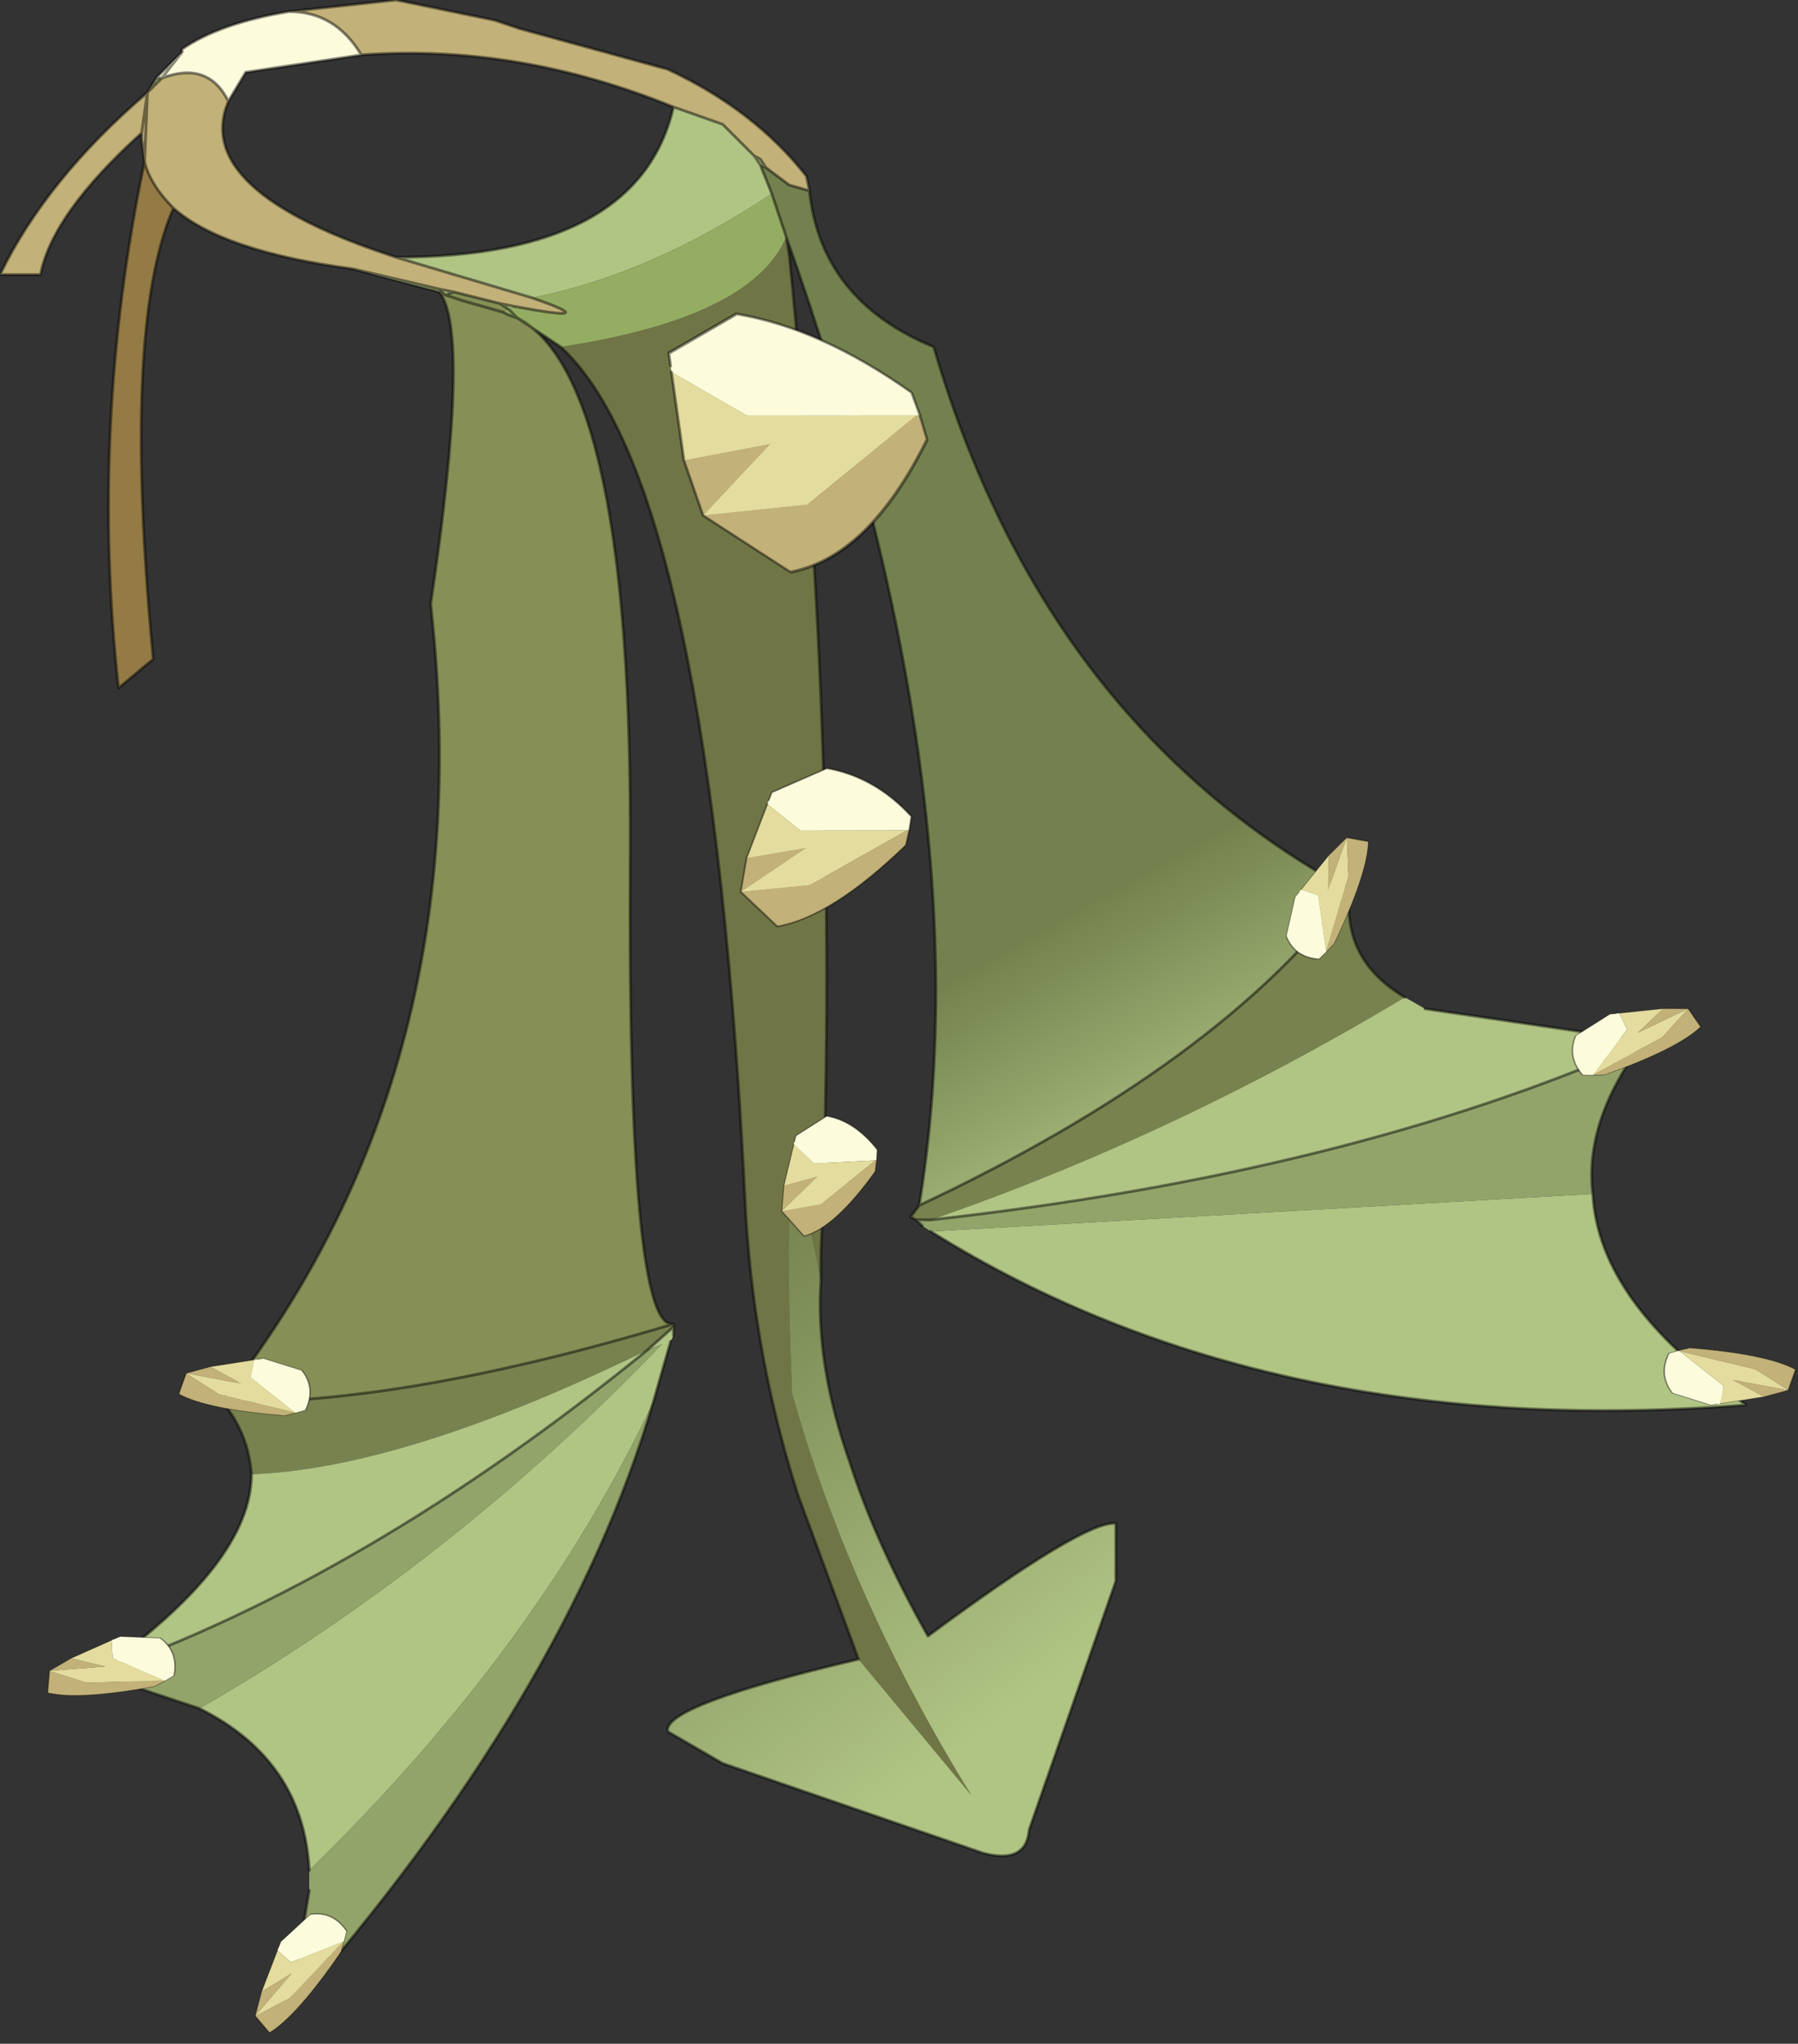 <?xml version="1.0"?>
<svg xmlns="http://www.w3.org/2000/svg" xmlns:xlink="http://www.w3.org/1999/xlink" width="31.1px" height="35.35px"><rect width="100%" height="100%" fill="#333333" stroke="none"/><g transform="matrix(1, 0, 0, 1, -262.15, -182.9)"><use xlink:href="#object-0" width="30.2" height="34.8" transform="matrix(1, 0, 0, 1, 262.15, 182.9)"/><use xlink:href="#object-1" width="4.25" height="4.45" transform="matrix(0.064, -0.225, 0.509, 0.028, 290.75, 207.15)"/><use xlink:href="#object-2" width="4.25" height="4.45" transform="matrix(0.12, 0.201, 0.484, -0.158, 289.05, 200.75)"/><use xlink:href="#object-3" width="4.25" height="4.45" transform="matrix(0.227, 0.057, 0.231, -0.454, 284.1, 199.3)"/><use xlink:href="#object-4" width="4.25" height="4.45" transform="matrix(0.163, 0.168, -0.278, 0.427, 267.55, 215.65)"/><use xlink:href="#object-5" width="4.25" height="4.45" transform="matrix(-0.004, 0.234, -0.498, 0.105, 265.2, 211)"/><use xlink:href="#object-6" width="4.25" height="4.45" transform="matrix(-0.064, 0.225, -0.509, -0.028, 267.7, 206.45)"/><use xlink:href="#object-7" width="4.25" height="4.45" transform="matrix(0.956, 0.587, -0.324, 0.799, 274.35, 187.45)"/><use xlink:href="#object-8" width="4.25" height="4.45" transform="matrix(0.41, 0.359, -0.462, 0.49, 276.4, 195.65)"/><use xlink:href="#object-9" width="4.25" height="4.45" transform="matrix(0.25, 0.258, -0.248, 0.381, 276.4, 201.8)"/></g><defs><g transform="matrix(1, 0, 0, 1, -262.15, -182.9)" id="object-0"><path fill-rule="evenodd" fill="#c2b178" stroke="none" d="M264.6 185.2Q263.05 186.6 262.85 187.65L262.15 187.65Q262.95 186 264.7 184.5L264.6 185.2L264.7 184.5L264.95 184.25Q265.75 183.95 266.1 184.65Q265.45 186.2 269 187.35L271.35 188.05Q272.65 188.5 271.05 188.2L270.8 188.15L270 187.95L269.75 187.9L268.25 187.55Q266 187.25 265.15 186.5Q264.75 186.1 264.65 185.7L264.6 185.3L264.6 185.2M267.15 183.1L269 182.9L270.7 183.25L271.15 183.4L273.7 184.1Q275.2 184.8 276.1 185.95L276.15 186.2L275.8 186.1L275.4 185.8L275.3 185.65L275.2 185.6L274.65 185.05L273.8 184.75Q271.1 183.65 268.4 183.85Q267.95 183.1 267.15 183.1M264.7 184.5L264.65 185.7L264.7 184.5"/><path fill-rule="evenodd" fill="#9ead76" stroke="none" d="M264.7 184.5L264.85 184.25L264.95 184.25L264.7 184.5M278.1 204.1L278.05 204.05L278 204L278.25 204L278.1 204.05L278.1 204.1"/><path fill-rule="evenodd" fill="#fcfbdc" stroke="none" d="M264.85 184.25L265.3 183.8L265.3 183.75Q265.95 183.3 267.15 183.1Q267.95 183.1 268.4 183.85L266.4 184.15L266.1 184.65Q265.75 183.95 264.95 184.25L265.3 183.8L264.95 184.25L264.85 184.25"/><path fill-rule="evenodd" fill="url(#gradient-L34a4ce15487b72a748c18a32458ea3cd)" stroke="none" d="M276.15 186.2Q276.35 188.1 278.3 188.9Q280.2 195.4 285.5 198.3Q283.25 201.3 278.05 203.75Q279.2 196.7 275.75 187L275.5 186.25L275.3 185.75L275.4 185.8L275.8 186.1L276.15 186.2"/><path fill-rule="evenodd" fill="#77824e" stroke="none" d="M285.5 198.3Q285.35 199.5 286.45 200.15Q282.45 202.55 278.25 204L278 204L277.9 203.95L278.05 203.75Q283.25 201.3 285.5 198.3M273.8 205.8L273.8 205.85L273.35 206.25Q269.15 208.3 266.5 208.4Q266.45 207.7 266 207.15Q269.15 207.2 273.8 205.8"/><path fill-rule="evenodd" fill="#b0c484" stroke="none" d="M286.45 200.15L286.8 200.35L290.55 200.9L290.55 200.95Q285.45 203.2 278.25 204Q282.45 202.55 286.45 200.15M289.7 203.55Q289.8 205.45 292.35 207.2Q284.1 207.85 278.25 204.2L289.7 203.55M273.8 205.85L273.8 206L273.75 206.1L273.45 207.15Q271.45 211.4 267.5 215.25Q267.4 213.35 265.6 212.45Q269.95 209.95 273.6 206.15L273.35 206.25Q269.15 208.3 266.5 208.4Q266.5 209.95 263.8 211.85Q268.5 210.2 273.35 206.25L273.8 205.85M269.75 187.95L268.25 187.55L269.75 187.9L269.85 188L270 187.95L269.75 187.9L269.75 187.95M273.8 184.75L274.65 185.05L275.2 185.6L275.3 185.75L275.5 186.25Q273.4 187.65 271.35 188.05L269 187.35Q273.2 187.35 273.8 184.75M275.3 185.75L275.2 185.6L275.3 185.65L275.4 185.8L275.3 185.75M271.05 188.2L270.95 188.25L270.8 188.15L271.05 188.2"/><path fill-rule="evenodd" fill="#93a46a" stroke="none" d="M290.55 200.95Q289.55 202.3 289.7 203.55L278.25 204.2L278.1 204.1L278.1 204.05L278.25 204Q285.45 203.2 290.55 200.95M273.45 207.15Q271.95 212.25 267.15 217.7L267.5 215.6L267.5 215.25Q271.45 211.4 273.45 207.15M265.6 212.45L263.8 211.85Q268.5 210.2 273.35 206.25L273.6 206.15Q269.95 209.95 265.6 212.45"/><path fill-rule="evenodd" fill="#707546" stroke="none" d="M275.75 187L275.8 187.3Q276.7 196.2 276.35 204.55L276.35 205.05Q275.6 201.05 275.85 207Q276.85 210.55 278.95 213.95L277 211.6L275.95 208.75Q275.2 206.4 275.05 203.9Q274.45 191.4 271.9 188.95L271.85 188.9Q275.15 188.4 275.75 187"/><path fill-rule="evenodd" fill="url(#gradient-L9deb87586f266abbe0cb0c5db3442b9c)" stroke="none" d="M276.35 205.05Q276.25 206.5 276.85 208.2Q277.3 209.6 278.2 211.2Q280.9 209.2 281.45 209.25L281.45 210.25L279.95 214.55Q279.9 215.15 279.15 214.95L274.65 213.4L273.7 212.85Q273.6 212.4 277 211.6L278.95 213.95Q276.85 210.55 275.85 207Q275.6 201.05 276.35 205.05"/><path fill-rule="evenodd" fill="#95ad62" stroke="none" d="M271.85 188.9L271.1 188.4L270.95 188.35L270.85 188.3L270.95 188.25L271.1 188.4L270.95 188.25L271.05 188.2Q272.65 188.5 271.35 188.05Q273.4 187.65 275.5 186.25L275.75 187Q275.15 188.4 271.85 188.9"/><path fill-rule="evenodd" fill="#858f56" stroke="none" d="M271.1 188.4Q273.1 189.45 273.05 197.7Q273 205.95 273.8 205.8Q269.15 207.2 266 207.15L266.05 207.05Q270.5 201.35 269.6 193.35Q270.3 188.65 269.75 187.95L269.75 187.9L269.85 188L270.15 188.1L270.85 188.3L270.95 188.35L271.1 188.4M270.95 188.25L270.85 188.3L270.15 188.1L269.85 188L270 187.95L270.8 188.15L270.95 188.25"/><path fill-rule="evenodd" fill="#947b45" stroke="none" d="M265.15 186.5Q264.25 188.55 264.8 194.3L264.2 194.8Q263.7 190.25 264.65 185.7Q264.75 186.1 265.15 186.5"/><path fill="none" stroke="#000000" stroke-opacity="0.451" stroke-width="0.05" stroke-linecap="round" stroke-linejoin="round" d="M264.7 184.5Q262.95 186 262.15 187.65L262.85 187.65Q263.05 186.6 264.6 185.2L264.7 184.5L264.85 184.25L265.3 183.8L265.3 183.75Q265.95 183.3 267.15 183.1L269 182.9L270.7 183.25L271.15 183.4L273.7 184.1Q275.2 184.8 276.1 185.95L276.15 186.2Q276.35 188.1 278.3 188.9Q280.2 195.4 285.5 198.3Q285.35 199.5 286.45 200.15M286.8 200.35L290.55 200.9L290.65 200.9L290.55 200.95Q289.55 202.3 289.7 203.55Q289.8 205.45 292.35 207.2Q284.1 207.85 278.25 204.2M278.1 204.1L278.05 204.05L278 204L277.9 203.95L278.05 203.75Q279.2 196.7 275.75 187L275.8 187.3Q276.7 196.2 276.35 204.55L276.35 205.05Q276.25 206.5 276.85 208.2Q277.3 209.6 278.2 211.2Q280.9 209.2 281.45 209.25L281.45 210.25L279.95 214.55Q279.9 215.15 279.15 214.95L274.65 213.4L273.7 212.85Q273.6 212.4 277 211.6L275.95 208.75Q275.2 206.4 275.05 203.9Q274.45 191.4 271.9 188.95L271.85 188.9L271.1 188.4Q273.1 189.45 273.05 197.7Q273 205.95 273.8 205.8L273.8 205.85L273.8 206M273.75 206.1L273.45 207.15Q271.95 212.25 267.15 217.7L267.5 215.6M267.5 215.25Q267.4 213.35 265.6 212.45L263.8 211.85L263.7 211.85L263.75 211.85L263.8 211.85Q266.5 209.95 266.5 208.4Q266.45 207.7 266 207.15L265.95 207.15L266.05 207.05Q270.5 201.35 269.6 193.35Q270.3 188.65 269.75 187.95L268.25 187.55Q266 187.25 265.15 186.5Q264.25 188.55 264.8 194.3L264.2 194.8Q263.7 190.25 264.65 185.7L264.6 185.3L264.6 185.2M275.2 185.6L274.65 185.05L273.8 184.75Q273.2 187.35 269 187.35L271.35 188.05Q272.65 188.5 271.05 188.2L270.8 188.15L270.95 188.25L271.1 188.4L270.95 188.35L270.85 188.3L270.15 188.1L269.85 188L269.75 187.9L269.75 187.95M275.5 186.25L275.3 185.75L275.2 185.6L275.3 185.65L275.4 185.8L275.8 186.1L276.15 186.2M265.3 183.8L264.95 184.25Q265.75 183.95 266.1 184.65L266.4 184.15L268.4 183.85Q267.95 183.1 267.15 183.1M264.95 184.25L264.85 184.25M264.7 184.5L264.95 184.25M270 187.95L270.8 188.15M268.25 187.55L269.75 187.9L270 187.95L269.85 188M264.65 185.7Q264.75 186.1 265.15 186.5M275.3 185.75L275.4 185.8M275.75 187L275.5 186.25M264.65 185.7L264.7 184.5M273.8 184.75Q271.1 183.65 268.4 183.85M269 187.35Q265.45 186.2 266.1 184.65M290.55 200.95Q285.45 203.2 278.25 204L278 204M266.05 207.05L266 207.15Q269.15 207.2 273.8 205.8M263.75 211.85L263.8 211.85Q268.5 210.2 273.35 206.25L273.8 205.85M285.5 198.3Q283.25 201.3 278.05 203.75"/></g><linearGradient gradientTransform="matrix(-0.002, -0.003, 0.009, -0.005, 292.25, 195.6)" gradientUnits="userSpaceOnUse" spreadMethod="pad" id="gradient-L34a4ce15487b72a748c18a32458ea3cd" x1="-819.2" x2="819.2"><stop offset="0.169" stop-color="#b0c484" stop-opacity="1"/><stop offset="1" stop-color="#73814e" stop-opacity="1"/></linearGradient><linearGradient gradientTransform="matrix(-0.004, -0.006, 0.004, -0.003, 276.85, 209.75)" gradientUnits="userSpaceOnUse" spreadMethod="pad" id="gradient-L9deb87586f266abbe0cb0c5db3442b9c" x1="-819.2" x2="819.2"><stop offset="0.169" stop-color="#b0c484" stop-opacity="1"/><stop offset="1" stop-color="#73814e" stop-opacity="1"/></linearGradient><g transform="matrix(1, 0, 0, 1, 1.35, 3.6)" id="object-1"><path fill-rule="evenodd" fill="#d6d095" stroke="none" d="M2.65 -3.25L2.6 -3.2L2.65 -3.25"/><path fill-rule="evenodd" fill="#c2b178" stroke="none" d="M2.6 -3.2L2.65 -3.25L2.9 -2.9Q2.75 -0.25 1.7 0.85L0.1 0.8L1.55 -0.5L2.6 -3.2M-0.5 0.05L0.65 -1.15L0.1 0.8L-0.5 0.05"/><path fill-rule="evenodd" fill="#fcfbdc" stroke="none" d="M2.65 -3.25L2.6 -3.2L0.15 -1.4L-1.2 -1.35L-1.25 -1.45L-1.35 -1.65L-0.6 -3.05Q0.7 -3.7 2.4 -3.55L2.65 -3.25"/><path fill-rule="evenodd" fill="#e3dc9e" stroke="none" d="M2.6 -3.2L1.55 -0.5L0.1 0.8L0.65 -1.15L-0.5 0.05L-1.2 -1.35L0.15 -1.4L2.6 -3.2"/><path fill="none" stroke="#000000" stroke-opacity="0.451" stroke-width="0.05" stroke-linecap="round" stroke-linejoin="round" d="M0.1 0.8L1.7 0.85Q2.75 -0.25 2.9 -2.9L2.65 -3.25L2.4 -3.55Q0.7 -3.7 -0.6 -3.05L-1.35 -1.65L-1.25 -1.45M-1.2 -1.35L-0.5 0.05L0.1 0.8"/></g><g transform="matrix(1, 0, 0, 1, 1.35, 3.6)" id="object-2"><path fill-rule="evenodd" fill="#d6d095" stroke="none" d="M2.65 -3.25L2.6 -3.2L2.65 -3.25"/><path fill-rule="evenodd" fill="#c2b178" stroke="none" d="M2.6 -3.2L2.65 -3.25L2.9 -2.9Q2.75 -0.25 1.7 0.85L0.1 0.8L1.55 -0.5L2.6 -3.2M-0.5 0.05L0.65 -1.15L0.1 0.8L-0.5 0.05"/><path fill-rule="evenodd" fill="#fcfbdc" stroke="none" d="M2.65 -3.25L2.6 -3.2L0.15 -1.4L-1.2 -1.35L-1.25 -1.45L-1.35 -1.65L-0.6 -3.05Q0.7 -3.7 2.4 -3.55L2.65 -3.25"/><path fill-rule="evenodd" fill="#e3dc9e" stroke="none" d="M2.6 -3.2L1.55 -0.5L0.1 0.8L0.65 -1.15L-0.5 0.05L-1.2 -1.35L0.15 -1.4L2.6 -3.2"/><path fill="none" stroke="#000000" stroke-opacity="0.451" stroke-width="0.05" stroke-linecap="round" stroke-linejoin="round" d="M0.1 0.8L1.7 0.85Q2.75 -0.25 2.9 -2.9L2.65 -3.25L2.4 -3.55Q0.7 -3.7 -0.6 -3.05L-1.35 -1.65L-1.25 -1.45M-1.2 -1.35L-0.5 0.05L0.1 0.8"/></g><g transform="matrix(1, 0, 0, 1, 1.35, 3.6)" id="object-3"><path fill-rule="evenodd" fill="#d6d095" stroke="none" d="M2.65 -3.25L2.6 -3.2L2.65 -3.25"/><path fill-rule="evenodd" fill="#c2b178" stroke="none" d="M2.6 -3.2L2.65 -3.25L2.9 -2.9Q2.75 -0.25 1.7 0.85L0.1 0.8L1.55 -0.5L2.6 -3.2M-0.5 0.05L0.65 -1.15L0.1 0.8L-0.5 0.05"/><path fill-rule="evenodd" fill="#fcfbdc" stroke="none" d="M2.65 -3.25L2.6 -3.2L0.15 -1.4L-1.2 -1.35L-1.25 -1.45L-1.35 -1.65L-0.6 -3.05Q0.7 -3.7 2.4 -3.55L2.65 -3.25"/><path fill-rule="evenodd" fill="#e3dc9e" stroke="none" d="M2.6 -3.2L1.55 -0.5L0.1 0.8L0.65 -1.15L-0.5 0.05L-1.2 -1.35L0.15 -1.4L2.6 -3.2"/><path fill="none" stroke="#000000" stroke-opacity="0.451" stroke-width="0.05" stroke-linecap="round" stroke-linejoin="round" d="M0.1 0.8L1.7 0.85Q2.75 -0.25 2.9 -2.9L2.65 -3.25L2.4 -3.55Q0.7 -3.7 -0.6 -3.05L-1.35 -1.65L-1.25 -1.45M-1.2 -1.35L-0.5 0.05L0.1 0.8"/></g><g transform="matrix(1, 0, 0, 1, 1.35, 3.6)" id="object-4"><path fill-rule="evenodd" fill="#d6d095" stroke="none" d="M2.65 -3.25L2.6 -3.2L2.65 -3.25"/><path fill-rule="evenodd" fill="#c2b178" stroke="none" d="M2.6 -3.2L2.65 -3.25L2.9 -2.9Q2.75 -0.25 1.7 0.85L0.1 0.8L1.55 -0.5L2.6 -3.2M-0.5 0.05L0.65 -1.15L0.1 0.8L-0.5 0.05"/><path fill-rule="evenodd" fill="#fcfbdc" stroke="none" d="M2.65 -3.25L2.6 -3.2L0.15 -1.4L-1.2 -1.35L-1.25 -1.45L-1.35 -1.65L-0.6 -3.05Q0.7 -3.7 2.4 -3.55L2.65 -3.25"/><path fill-rule="evenodd" fill="#e3dc9e" stroke="none" d="M2.6 -3.2L1.55 -0.5L0.1 0.8L0.65 -1.15L-0.5 0.05L-1.2 -1.35L0.15 -1.4L2.6 -3.2"/><path fill="none" stroke="#000000" stroke-opacity="0.451" stroke-width="0.05" stroke-linecap="round" stroke-linejoin="round" d="M0.1 0.8L1.7 0.85Q2.75 -0.25 2.9 -2.9L2.65 -3.25L2.4 -3.55Q0.7 -3.7 -0.6 -3.05L-1.35 -1.65L-1.25 -1.45M-1.2 -1.35L-0.5 0.05L0.1 0.8"/></g><g transform="matrix(1, 0, 0, 1, 1.35, 3.6)" id="object-5"><path fill-rule="evenodd" fill="#d6d095" stroke="none" d="M2.65 -3.25L2.6 -3.2L2.65 -3.25"/><path fill-rule="evenodd" fill="#c2b178" stroke="none" d="M2.6 -3.2L2.65 -3.25L2.9 -2.9Q2.75 -0.25 1.7 0.85L0.1 0.8L1.55 -0.5L2.6 -3.2M-0.5 0.05L0.65 -1.15L0.1 0.8L-0.5 0.05"/><path fill-rule="evenodd" fill="#fcfbdc" stroke="none" d="M2.65 -3.25L2.6 -3.2L0.15 -1.4L-1.2 -1.35L-1.25 -1.45L-1.35 -1.65L-0.6 -3.05Q0.7 -3.7 2.4 -3.55L2.65 -3.25"/><path fill-rule="evenodd" fill="#e3dc9e" stroke="none" d="M2.6 -3.2L1.55 -0.5L0.1 0.8L0.65 -1.15L-0.5 0.05L-1.2 -1.35L0.15 -1.4L2.6 -3.2"/><path fill="none" stroke="#000000" stroke-opacity="0.451" stroke-width="0.05" stroke-linecap="round" stroke-linejoin="round" d="M0.1 0.8L1.7 0.85Q2.75 -0.25 2.9 -2.9L2.65 -3.25L2.4 -3.55Q0.7 -3.7 -0.6 -3.05L-1.35 -1.65L-1.25 -1.45M-1.2 -1.35L-0.5 0.05L0.1 0.8"/></g><g transform="matrix(1, 0, 0, 1, 1.35, 3.6)" id="object-6"><path fill-rule="evenodd" fill="#d6d095" stroke="none" d="M2.65 -3.25L2.6 -3.2L2.65 -3.25"/><path fill-rule="evenodd" fill="#c2b178" stroke="none" d="M2.6 -3.2L2.65 -3.25L2.9 -2.9Q2.75 -0.25 1.7 0.85L0.1 0.8L1.55 -0.5L2.6 -3.2M-0.5 0.05L0.65 -1.15L0.1 0.8L-0.5 0.05"/><path fill-rule="evenodd" fill="#fcfbdc" stroke="none" d="M2.65 -3.25L2.6 -3.2L0.15 -1.4L-1.2 -1.35L-1.25 -1.45L-1.35 -1.65L-0.6 -3.05Q0.7 -3.7 2.4 -3.55L2.65 -3.25"/><path fill-rule="evenodd" fill="#e3dc9e" stroke="none" d="M2.6 -3.2L1.55 -0.5L0.1 0.8L0.65 -1.15L-0.5 0.05L-1.2 -1.35L0.15 -1.4L2.6 -3.2"/><path fill="none" stroke="#000000" stroke-opacity="0.451" stroke-width="0.05" stroke-linecap="round" stroke-linejoin="round" d="M0.1 0.8L1.7 0.85Q2.75 -0.25 2.9 -2.9L2.65 -3.25L2.4 -3.55Q0.7 -3.7 -0.6 -3.05L-1.35 -1.65L-1.25 -1.45M-1.2 -1.35L-0.5 0.05L0.1 0.8"/></g><g transform="matrix(1, 0, 0, 1, 1.35, 3.6)" id="object-7"><path fill-rule="evenodd" fill="#d6d095" stroke="none" d="M2.65 -3.25L2.6 -3.2L2.65 -3.25"/><path fill-rule="evenodd" fill="#c2b178" stroke="none" d="M2.6 -3.2L2.65 -3.25L2.9 -2.9Q2.75 -0.25 1.7 0.85L0.1 0.8L1.55 -0.5L2.6 -3.2M-0.5 0.05L0.65 -1.15L0.1 0.8L-0.5 0.05"/><path fill-rule="evenodd" fill="#fcfbdc" stroke="none" d="M2.65 -3.25L2.6 -3.2L0.15 -1.4L-1.2 -1.35L-1.25 -1.45L-1.35 -1.65L-0.6 -3.05Q0.7 -3.7 2.4 -3.55L2.65 -3.25"/><path fill-rule="evenodd" fill="#e3dc9e" stroke="none" d="M2.6 -3.2L1.55 -0.5L0.1 0.8L0.65 -1.15L-0.5 0.05L-1.2 -1.35L0.15 -1.4L2.6 -3.2"/><path fill="none" stroke="#000000" stroke-opacity="0.451" stroke-width="0.05" stroke-linecap="round" stroke-linejoin="round" d="M0.1 0.8L1.7 0.85Q2.75 -0.25 2.9 -2.9L2.65 -3.25L2.4 -3.55Q0.7 -3.7 -0.6 -3.05L-1.35 -1.65L-1.25 -1.45M-1.2 -1.35L-0.5 0.05L0.1 0.8"/></g><g transform="matrix(1, 0, 0, 1, 1.35, 3.6)" id="object-8"><path fill-rule="evenodd" fill="#d6d095" stroke="none" d="M2.65 -3.25L2.6 -3.2L2.65 -3.25"/><path fill-rule="evenodd" fill="#c2b178" stroke="none" d="M2.6 -3.2L2.65 -3.25L2.9 -2.9Q2.75 -0.25 1.7 0.85L0.1 0.8L1.55 -0.5L2.6 -3.2M-0.5 0.05L0.65 -1.15L0.1 0.8L-0.5 0.05"/><path fill-rule="evenodd" fill="#fcfbdc" stroke="none" d="M2.65 -3.25L2.6 -3.2L0.15 -1.4L-1.2 -1.35L-1.25 -1.45L-1.35 -1.65L-0.6 -3.05Q0.7 -3.7 2.4 -3.55L2.65 -3.25"/><path fill-rule="evenodd" fill="#e3dc9e" stroke="none" d="M2.6 -3.2L1.55 -0.5L0.1 0.8L0.65 -1.15L-0.5 0.05L-1.2 -1.35L0.15 -1.4L2.6 -3.2"/><path fill="none" stroke="#000000" stroke-opacity="0.451" stroke-width="0.05" stroke-linecap="round" stroke-linejoin="round" d="M0.1 0.8L1.7 0.85Q2.75 -0.25 2.9 -2.9L2.65 -3.25L2.4 -3.55Q0.7 -3.7 -0.6 -3.05L-1.35 -1.65L-1.25 -1.45M-1.2 -1.35L-0.5 0.05L0.1 0.8"/></g><g transform="matrix(1, 0, 0, 1, 1.35, 3.6)" id="object-9"><path fill-rule="evenodd" fill="#d6d095" stroke="none" d="M2.65 -3.25L2.6 -3.2L2.65 -3.25"/><path fill-rule="evenodd" fill="#c2b178" stroke="none" d="M2.6 -3.2L2.65 -3.25L2.9 -2.9Q2.75 -0.25 1.7 0.85L0.1 0.8L1.55 -0.5L2.6 -3.2M-0.5 0.05L0.65 -1.15L0.1 0.8L-0.5 0.05"/><path fill-rule="evenodd" fill="#fcfbdc" stroke="none" d="M2.65 -3.25L2.6 -3.2L0.15 -1.4L-1.2 -1.35L-1.25 -1.45L-1.35 -1.65L-0.6 -3.05Q0.7 -3.7 2.4 -3.55L2.65 -3.25"/><path fill-rule="evenodd" fill="#e3dc9e" stroke="none" d="M2.6 -3.2L1.55 -0.5L0.1 0.8L0.65 -1.15L-0.5 0.05L-1.2 -1.35L0.15 -1.4L2.6 -3.2"/><path fill="none" stroke="#000000" stroke-opacity="0.451" stroke-width="0.05" stroke-linecap="round" stroke-linejoin="round" d="M0.1 0.8L1.7 0.85Q2.75 -0.25 2.9 -2.9L2.65 -3.25L2.4 -3.55Q0.7 -3.7 -0.6 -3.05L-1.35 -1.65L-1.25 -1.45M-1.2 -1.35L-0.5 0.05L0.1 0.8"/></g></defs></svg>

